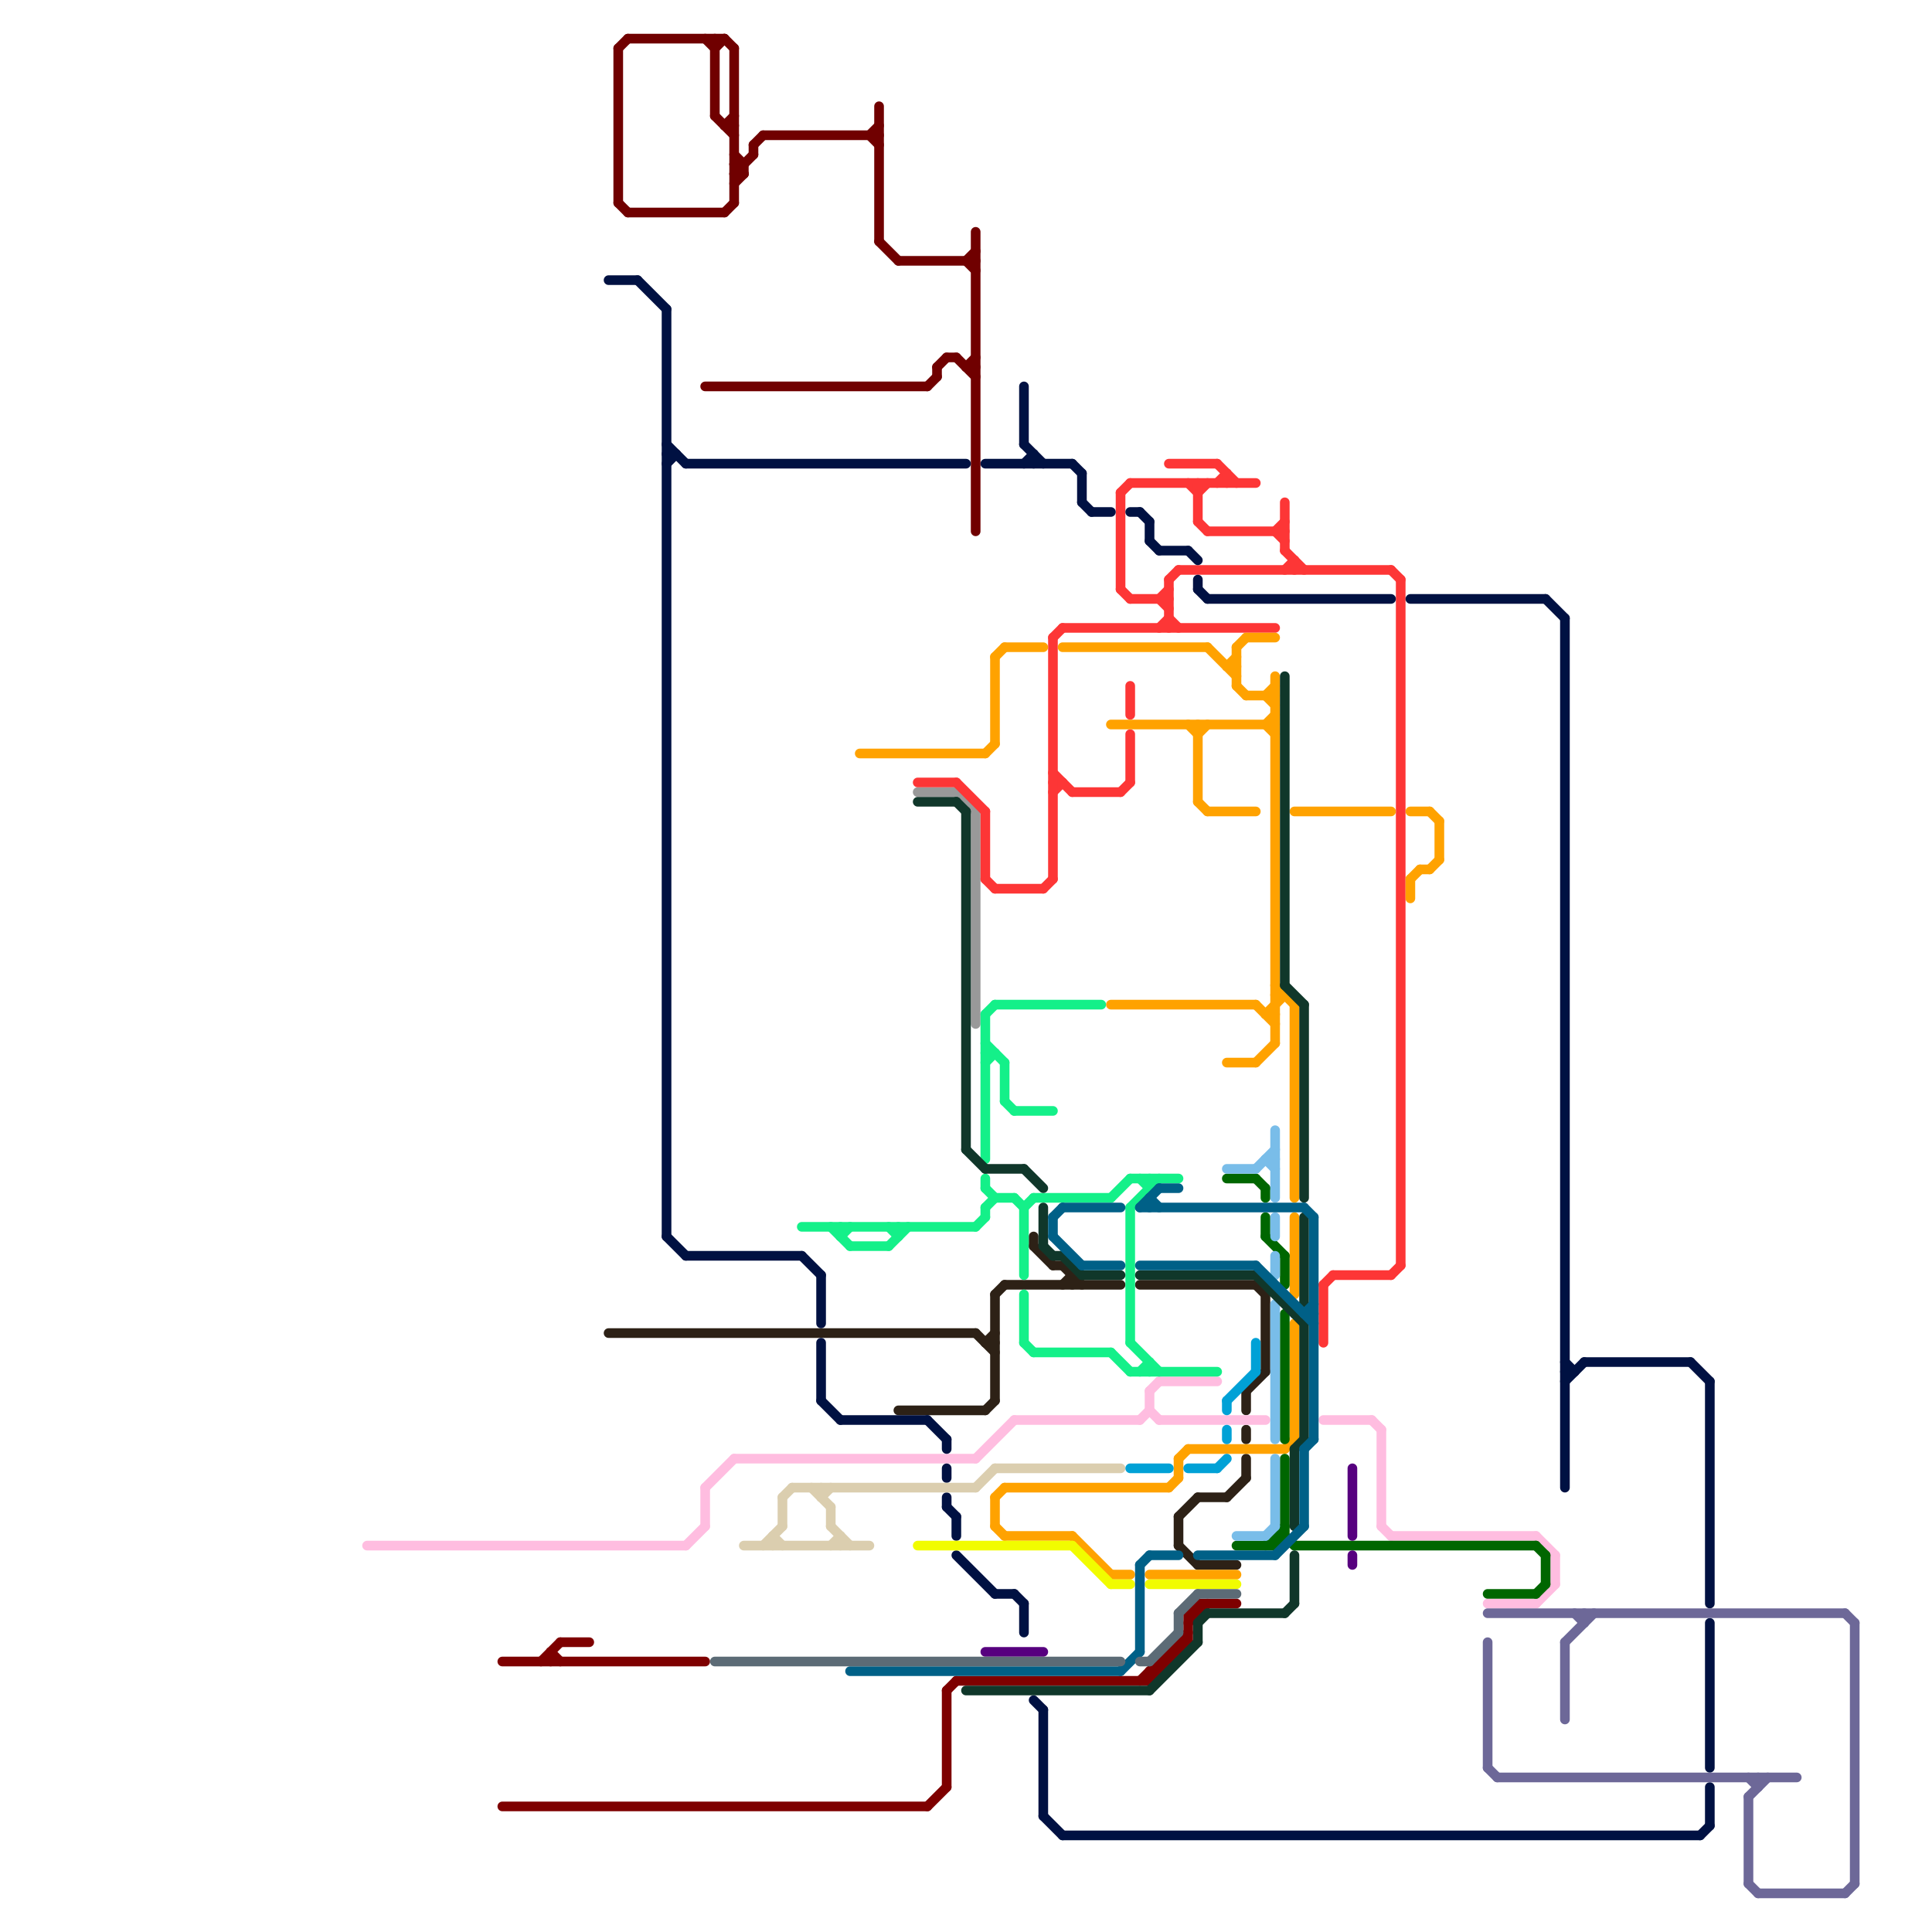 
<svg version="1.1" xmlns="http://www.w3.org/2000/svg" viewBox="0 0 200 200">
<style>text { font: 1px Helvetica; font-weight: 600; white-space: pre; dominant-baseline: central; } line { stroke-width: 1; fill: none; stroke-linecap: round; stroke-linejoin: round; } .c0 { stroke: #700000 } .c1 { stroke: #999999 } .c2 { stroke: #2d2116 } .c3 { stroke: #fd3636 } .c4 { stroke: #ffbde0 } .c5 { stroke: #7e0000 } .c6 { stroke: #001142 } .c7 { stroke: #dbceaf } .c8 { stroke: #14f089 } .c9 { stroke: #ffa200 } .c10 { stroke: #f1fc00 } .c11 { stroke: #00a1d6 } .c12 { stroke: #006600 } .c13 { stroke: #79bde9 } .c14 { stroke: #6d6898 } .c15 { stroke: #10372a } .c16 { stroke: #006087 } .c17 { stroke: #57007f } .c18 { stroke: #5c6b76 } .w1 { stroke-width: 1; }</style><defs><g id="wm-xf"><circle r="1.2" fill="#000"/><circle r="0.9" fill="#fff"/><circle r="0.6" fill="#000"/><circle r="0.3" fill="#fff"/></g><g id="wm"><circle r="0.6" fill="#000"/><circle r="0.3" fill="#fff"/></g></defs><line class="c0 " x1="65" y1="4" x2="75" y2="4"/><line class="c0 " x1="90" y1="14" x2="91" y2="13"/><line class="c0 " x1="75" y1="4" x2="76" y2="5"/><line class="c0 " x1="78" y1="15" x2="78" y2="16"/><line class="c0 " x1="76" y1="19" x2="77" y2="18"/><line class="c0 " x1="91" y1="11" x2="91" y2="25"/><line class="c0 " x1="77" y1="17" x2="77" y2="18"/><line class="c0 " x1="74" y1="12" x2="76" y2="14"/><line class="c0 " x1="100" y1="27" x2="101" y2="26"/><line class="c0 " x1="78" y1="15" x2="79" y2="14"/><line class="c0 " x1="64" y1="5" x2="64" y2="21"/><line class="c0 " x1="101" y1="24" x2="101" y2="55"/><line class="c0 " x1="100" y1="38" x2="101" y2="38"/><line class="c0 " x1="64" y1="21" x2="65" y2="22"/><line class="c0 " x1="90" y1="14" x2="91" y2="15"/><line class="c0 " x1="73" y1="4" x2="74" y2="5"/><line class="c0 " x1="64" y1="5" x2="65" y2="4"/><line class="c0 " x1="97" y1="38" x2="97" y2="39"/><line class="c0 " x1="76" y1="18" x2="77" y2="18"/><line class="c0 " x1="75" y1="13" x2="76" y2="13"/><line class="c0 " x1="74" y1="4" x2="74" y2="12"/><line class="c0 " x1="100" y1="27" x2="101" y2="28"/><line class="c0 " x1="99" y1="37" x2="101" y2="39"/><line class="c0 " x1="76" y1="17" x2="77" y2="18"/><line class="c0 " x1="76" y1="18" x2="78" y2="16"/><line class="c0 " x1="65" y1="22" x2="75" y2="22"/><line class="c0 " x1="97" y1="38" x2="98" y2="37"/><line class="c0 " x1="76" y1="16" x2="77" y2="17"/><line class="c0 " x1="73" y1="40" x2="96" y2="40"/><line class="c0 " x1="74" y1="5" x2="75" y2="4"/><line class="c0 " x1="100" y1="38" x2="101" y2="37"/><line class="c0 " x1="91" y1="25" x2="93" y2="27"/><line class="c0 " x1="75" y1="13" x2="76" y2="12"/><line class="c0 " x1="93" y1="27" x2="101" y2="27"/><line class="c0 " x1="76" y1="17" x2="77" y2="17"/><line class="c0 " x1="76" y1="5" x2="76" y2="21"/><line class="c0 " x1="96" y1="40" x2="97" y2="39"/><line class="c0 " x1="98" y1="37" x2="99" y2="37"/><line class="c0 " x1="75" y1="22" x2="76" y2="21"/><line class="c0 " x1="79" y1="14" x2="91" y2="14"/><line class="c1 " x1="101" y1="84" x2="101" y2="106"/><line class="c1 " x1="99" y1="82" x2="101" y2="84"/><line class="c1 " x1="95" y1="82" x2="99" y2="82"/><line class="c2 " x1="109" y1="131" x2="110" y2="131"/><line class="c2 " x1="118" y1="133" x2="130" y2="133"/><line class="c2 " x1="103" y1="134" x2="103" y2="145"/><line class="c2 " x1="131" y1="134" x2="131" y2="142"/><line class="c2 " x1="127" y1="155" x2="129" y2="153"/><line class="c2 " x1="107" y1="129" x2="109" y2="131"/><line class="c2 " x1="110" y1="131" x2="112" y2="133"/><line class="c2 " x1="122" y1="157" x2="122" y2="160"/><line class="c2 " x1="111" y1="132" x2="111" y2="133"/><line class="c2 " x1="129" y1="148" x2="129" y2="149"/><line class="c2 " x1="102" y1="139" x2="103" y2="139"/><line class="c2 " x1="124" y1="155" x2="127" y2="155"/><line class="c2 " x1="130" y1="133" x2="131" y2="134"/><line class="c2 " x1="129" y1="144" x2="129" y2="146"/><line class="c2 " x1="122" y1="160" x2="124" y2="162"/><line class="c2 " x1="101" y1="138" x2="103" y2="140"/><line class="c2 " x1="103" y1="134" x2="104" y2="133"/><line class="c2 " x1="102" y1="139" x2="103" y2="138"/><line class="c2 " x1="110" y1="133" x2="111" y2="132"/><line class="c2 " x1="93" y1="146" x2="102" y2="146"/><line class="c2 " x1="107" y1="128" x2="107" y2="129"/><line class="c2 " x1="129" y1="151" x2="129" y2="153"/><line class="c2 " x1="124" y1="162" x2="128" y2="162"/><line class="c2 " x1="102" y1="146" x2="103" y2="145"/><line class="c2 " x1="122" y1="157" x2="124" y2="155"/><line class="c2 " x1="63" y1="138" x2="101" y2="138"/><line class="c2 " x1="129" y1="144" x2="131" y2="142"/><line class="c2 " x1="104" y1="133" x2="116" y2="133"/><line class="c3 " x1="126" y1="50" x2="127" y2="49"/><line class="c3 " x1="125" y1="55" x2="133" y2="55"/><line class="c3 " x1="144" y1="132" x2="145" y2="131"/><line class="c3 " x1="133" y1="52" x2="133" y2="57"/><line class="c3 " x1="124" y1="51" x2="125" y2="50"/><line class="c3 " x1="137" y1="133" x2="137" y2="139"/><line class="c3 " x1="102" y1="84" x2="102" y2="91"/><line class="c3 " x1="117" y1="50" x2="130" y2="50"/><line class="c3 " x1="126" y1="48" x2="128" y2="50"/><line class="c3 " x1="132" y1="55" x2="133" y2="54"/><line class="c3 " x1="124" y1="54" x2="125" y2="55"/><line class="c3 " x1="122" y1="59" x2="144" y2="59"/><line class="c3 " x1="108" y1="92" x2="109" y2="91"/><line class="c3 " x1="145" y1="60" x2="145" y2="131"/><line class="c3 " x1="116" y1="51" x2="116" y2="61"/><line class="c3 " x1="116" y1="51" x2="117" y2="50"/><line class="c3 " x1="121" y1="64" x2="122" y2="65"/><line class="c3 " x1="99" y1="81" x2="102" y2="84"/><line class="c3 " x1="117" y1="62" x2="121" y2="62"/><line class="c3 " x1="102" y1="91" x2="103" y2="92"/><line class="c3 " x1="123" y1="50" x2="124" y2="51"/><line class="c3 " x1="144" y1="59" x2="145" y2="60"/><line class="c3 " x1="138" y1="132" x2="144" y2="132"/><line class="c3 " x1="127" y1="49" x2="127" y2="50"/><line class="c3 " x1="121" y1="60" x2="121" y2="65"/><line class="c3 " x1="109" y1="82" x2="110" y2="81"/><line class="c3 " x1="132" y1="55" x2="133" y2="56"/><line class="c3 " x1="109" y1="80" x2="111" y2="82"/><line class="c3 " x1="134" y1="58" x2="134" y2="59"/><line class="c3 " x1="109" y1="81" x2="110" y2="81"/><line class="c3 " x1="120" y1="62" x2="121" y2="61"/><line class="c3 " x1="133" y1="59" x2="134" y2="58"/><line class="c3 " x1="117" y1="71" x2="117" y2="74"/><line class="c3 " x1="124" y1="50" x2="124" y2="54"/><line class="c3 " x1="103" y1="92" x2="108" y2="92"/><line class="c3 " x1="121" y1="48" x2="126" y2="48"/><line class="c3 " x1="110" y1="65" x2="132" y2="65"/><line class="c3 " x1="111" y1="82" x2="116" y2="82"/><line class="c3 " x1="117" y1="76" x2="117" y2="81"/><line class="c3 " x1="133" y1="57" x2="135" y2="59"/><line class="c3 " x1="120" y1="65" x2="121" y2="64"/><line class="c3 " x1="121" y1="60" x2="122" y2="59"/><line class="c3 " x1="116" y1="82" x2="117" y2="81"/><line class="c3 " x1="137" y1="133" x2="138" y2="132"/><line class="c3 " x1="116" y1="61" x2="117" y2="62"/><line class="c3 " x1="109" y1="66" x2="109" y2="91"/><line class="c3 " x1="109" y1="66" x2="110" y2="65"/><line class="c3 " x1="120" y1="62" x2="121" y2="63"/><line class="c3 " x1="95" y1="81" x2="99" y2="81"/><line class="c4 " x1="159" y1="166" x2="161" y2="164"/><line class="c4 " x1="159" y1="159" x2="161" y2="161"/><line class="c4 " x1="120" y1="147" x2="131" y2="147"/><line class="c4 " x1="143" y1="148" x2="143" y2="158"/><line class="c4 " x1="76" y1="151" x2="101" y2="151"/><line class="c4 " x1="154" y1="166" x2="159" y2="166"/><line class="c4 " x1="101" y1="151" x2="105" y2="147"/><line class="c4 " x1="38" y1="160" x2="71" y2="160"/><line class="c4 " x1="119" y1="144" x2="119" y2="146"/><line class="c4 " x1="144" y1="159" x2="159" y2="159"/><line class="c4 " x1="143" y1="158" x2="144" y2="159"/><line class="c4 " x1="73" y1="154" x2="76" y2="151"/><line class="c4 " x1="161" y1="161" x2="161" y2="164"/><line class="c4 " x1="137" y1="147" x2="142" y2="147"/><line class="c4 " x1="119" y1="146" x2="120" y2="147"/><line class="c4 " x1="73" y1="154" x2="73" y2="158"/><line class="c4 " x1="118" y1="147" x2="119" y2="146"/><line class="c4 " x1="119" y1="144" x2="120" y2="143"/><line class="c4 " x1="142" y1="147" x2="143" y2="148"/><line class="c4 " x1="71" y1="160" x2="73" y2="158"/><line class="c4 " x1="105" y1="147" x2="118" y2="147"/><line class="c4 " x1="120" y1="143" x2="126" y2="143"/><line class="c5 " x1="98" y1="175" x2="98" y2="185"/><line class="c5 " x1="57" y1="171" x2="57" y2="172"/><line class="c5 " x1="122" y1="170" x2="123" y2="170"/><line class="c5 " x1="124" y1="166" x2="128" y2="166"/><line class="c5 " x1="99" y1="174" x2="119" y2="174"/><line class="c5 " x1="118" y1="174" x2="123" y2="169"/><line class="c5 " x1="98" y1="175" x2="99" y2="174"/><line class="c5 " x1="123" y1="167" x2="124" y2="167"/><line class="c5 " x1="121" y1="171" x2="121" y2="172"/><line class="c5 " x1="121" y1="171" x2="122" y2="171"/><line class="c5 " x1="122" y1="170" x2="122" y2="171"/><line class="c5 " x1="96" y1="187" x2="98" y2="185"/><line class="c5 " x1="124" y1="166" x2="124" y2="167"/><line class="c5 " x1="123" y1="167" x2="124" y2="166"/><line class="c5 " x1="119" y1="173" x2="120" y2="173"/><line class="c5 " x1="120" y1="172" x2="120" y2="173"/><line class="c5 " x1="120" y1="172" x2="121" y2="172"/><line class="c5 " x1="57" y1="171" x2="58" y2="172"/><line class="c5 " x1="119" y1="173" x2="119" y2="174"/><line class="c5 " x1="123" y1="168" x2="125" y2="166"/><line class="c5 " x1="123" y1="167" x2="123" y2="170"/><line class="c5 " x1="119" y1="174" x2="123" y2="170"/><line class="c5 " x1="52" y1="172" x2="73" y2="172"/><line class="c5 " x1="56" y1="172" x2="58" y2="170"/><line class="c5 " x1="58" y1="170" x2="61" y2="170"/><line class="c5 " x1="52" y1="187" x2="96" y2="187"/><line class="c6 " x1="108" y1="177" x2="108" y2="188"/><line class="c6 " x1="98" y1="156" x2="99" y2="157"/><line class="c6 " x1="66" y1="29" x2="69" y2="32"/><line class="c6 " x1="177" y1="143" x2="177" y2="166"/><line class="c6 " x1="107" y1="176" x2="108" y2="177"/><line class="c6 " x1="107" y1="47" x2="107" y2="48"/><line class="c6 " x1="69" y1="47" x2="70" y2="47"/><line class="c6 " x1="105" y1="165" x2="106" y2="166"/><line class="c6 " x1="124" y1="61" x2="125" y2="62"/><line class="c6 " x1="106" y1="46" x2="108" y2="48"/><line class="c6 " x1="106" y1="166" x2="106" y2="169"/><line class="c6 " x1="69" y1="32" x2="69" y2="128"/><line class="c6 " x1="119" y1="56" x2="120" y2="57"/><line class="c6 " x1="98" y1="149" x2="98" y2="150"/><line class="c6 " x1="98" y1="155" x2="98" y2="156"/><line class="c6 " x1="124" y1="60" x2="124" y2="61"/><line class="c6 " x1="177" y1="168" x2="177" y2="183"/><line class="c6 " x1="111" y1="48" x2="112" y2="49"/><line class="c6 " x1="177" y1="185" x2="177" y2="189"/><line class="c6 " x1="119" y1="54" x2="119" y2="56"/><line class="c6 " x1="71" y1="48" x2="100" y2="48"/><line class="c6 " x1="162" y1="143" x2="164" y2="141"/><line class="c6 " x1="113" y1="53" x2="115" y2="53"/><line class="c6 " x1="164" y1="141" x2="175" y2="141"/><line class="c6 " x1="162" y1="141" x2="163" y2="142"/><line class="c6 " x1="118" y1="53" x2="119" y2="54"/><line class="c6 " x1="162" y1="64" x2="162" y2="154"/><line class="c6 " x1="125" y1="62" x2="144" y2="62"/><line class="c6 " x1="85" y1="132" x2="85" y2="137"/><line class="c6 " x1="108" y1="188" x2="110" y2="190"/><line class="c6 " x1="98" y1="152" x2="98" y2="153"/><line class="c6 " x1="175" y1="141" x2="177" y2="143"/><line class="c6 " x1="63" y1="29" x2="66" y2="29"/><line class="c6 " x1="103" y1="165" x2="105" y2="165"/><line class="c6 " x1="85" y1="139" x2="85" y2="145"/><line class="c6 " x1="120" y1="57" x2="123" y2="57"/><line class="c6 " x1="96" y1="147" x2="98" y2="149"/><line class="c6 " x1="69" y1="128" x2="71" y2="130"/><line class="c6 " x1="112" y1="52" x2="113" y2="53"/><line class="c6 " x1="160" y1="62" x2="162" y2="64"/><line class="c6 " x1="106" y1="48" x2="107" y2="47"/><line class="c6 " x1="110" y1="190" x2="176" y2="190"/><line class="c6 " x1="87" y1="147" x2="96" y2="147"/><line class="c6 " x1="112" y1="49" x2="112" y2="52"/><line class="c6 " x1="69" y1="48" x2="70" y2="47"/><line class="c6 " x1="69" y1="46" x2="71" y2="48"/><line class="c6 " x1="123" y1="57" x2="124" y2="58"/><line class="c6 " x1="146" y1="62" x2="160" y2="62"/><line class="c6 " x1="99" y1="161" x2="103" y2="165"/><line class="c6 " x1="102" y1="48" x2="111" y2="48"/><line class="c6 " x1="99" y1="157" x2="99" y2="159"/><line class="c6 " x1="83" y1="130" x2="85" y2="132"/><line class="c6 " x1="176" y1="190" x2="177" y2="189"/><line class="c6 " x1="71" y1="130" x2="83" y2="130"/><line class="c6 " x1="117" y1="53" x2="118" y2="53"/><line class="c6 " x1="85" y1="145" x2="87" y2="147"/><line class="c6 " x1="162" y1="142" x2="163" y2="142"/><line class="c6 " x1="106" y1="40" x2="106" y2="46"/><line class="c7 " x1="80" y1="159" x2="80" y2="160"/><line class="c7 " x1="77" y1="160" x2="90" y2="160"/><line class="c7 " x1="101" y1="154" x2="103" y2="152"/><line class="c7 " x1="84" y1="154" x2="86" y2="156"/><line class="c7 " x1="79" y1="160" x2="81" y2="158"/><line class="c7 " x1="103" y1="152" x2="116" y2="152"/><line class="c7 " x1="86" y1="156" x2="86" y2="158"/><line class="c7 " x1="87" y1="159" x2="87" y2="160"/><line class="c7 " x1="86" y1="160" x2="87" y2="159"/><line class="c7 " x1="81" y1="155" x2="82" y2="154"/><line class="c7 " x1="85" y1="155" x2="86" y2="154"/><line class="c7 " x1="81" y1="155" x2="81" y2="158"/><line class="c7 " x1="86" y1="158" x2="88" y2="160"/><line class="c7 " x1="85" y1="154" x2="85" y2="155"/><line class="c7 " x1="80" y1="159" x2="81" y2="160"/><line class="c7 " x1="82" y1="154" x2="101" y2="154"/><line class="c8 " x1="104" y1="110" x2="104" y2="114"/><line class="c8 " x1="119" y1="141" x2="119" y2="142"/><line class="c8 " x1="106" y1="125" x2="106" y2="132"/><line class="c8 " x1="93" y1="127" x2="93" y2="128"/><line class="c8 " x1="103" y1="124" x2="105" y2="124"/><line class="c8 " x1="117" y1="125" x2="117" y2="139"/><line class="c8 " x1="102" y1="108" x2="104" y2="110"/><line class="c8 " x1="106" y1="134" x2="106" y2="139"/><line class="c8 " x1="101" y1="127" x2="102" y2="126"/><line class="c8 " x1="106" y1="125" x2="107" y2="124"/><line class="c8 " x1="117" y1="125" x2="120" y2="122"/><line class="c8 " x1="102" y1="125" x2="102" y2="126"/><line class="c8 " x1="87" y1="128" x2="88" y2="127"/><line class="c8 " x1="102" y1="123" x2="103" y2="124"/><line class="c8 " x1="107" y1="124" x2="115" y2="124"/><line class="c8 " x1="115" y1="140" x2="117" y2="142"/><line class="c8 " x1="102" y1="125" x2="103" y2="124"/><line class="c8 " x1="102" y1="110" x2="103" y2="109"/><line class="c8 " x1="88" y1="129" x2="92" y2="129"/><line class="c8 " x1="115" y1="124" x2="117" y2="122"/><line class="c8 " x1="102" y1="122" x2="102" y2="123"/><line class="c8 " x1="118" y1="142" x2="119" y2="141"/><line class="c8 " x1="117" y1="139" x2="120" y2="142"/><line class="c8 " x1="118" y1="122" x2="119" y2="123"/><line class="c8 " x1="117" y1="142" x2="126" y2="142"/><line class="c8 " x1="117" y1="122" x2="122" y2="122"/><line class="c8 " x1="102" y1="109" x2="103" y2="109"/><line class="c8 " x1="107" y1="140" x2="115" y2="140"/><line class="c8 " x1="87" y1="127" x2="87" y2="128"/><line class="c8 " x1="86" y1="127" x2="88" y2="129"/><line class="c8 " x1="104" y1="114" x2="105" y2="115"/><line class="c8 " x1="102" y1="105" x2="103" y2="104"/><line class="c8 " x1="105" y1="115" x2="109" y2="115"/><line class="c8 " x1="119" y1="122" x2="119" y2="123"/><line class="c8 " x1="106" y1="139" x2="107" y2="140"/><line class="c8 " x1="92" y1="129" x2="94" y2="127"/><line class="c8 " x1="102" y1="105" x2="102" y2="120"/><line class="c8 " x1="92" y1="127" x2="93" y2="128"/><line class="c8 " x1="83" y1="127" x2="101" y2="127"/><line class="c8 " x1="105" y1="124" x2="106" y2="125"/><line class="c8 " x1="103" y1="104" x2="114" y2="104"/><line class="c9 " x1="128" y1="71" x2="129" y2="72"/><line class="c9 " x1="123" y1="150" x2="133" y2="150"/><line class="c9 " x1="89" y1="78" x2="102" y2="78"/><line class="c9 " x1="103" y1="68" x2="103" y2="77"/><line class="c9 " x1="122" y1="151" x2="122" y2="153"/><line class="c9 " x1="127" y1="69" x2="128" y2="69"/><line class="c9 " x1="103" y1="155" x2="104" y2="154"/><line class="c9 " x1="119" y1="163" x2="128" y2="163"/><line class="c9 " x1="104" y1="154" x2="121" y2="154"/><line class="c9 " x1="131" y1="105" x2="132" y2="105"/><line class="c9 " x1="127" y1="110" x2="130" y2="110"/><line class="c9 " x1="103" y1="158" x2="104" y2="159"/><line class="c9 " x1="124" y1="83" x2="125" y2="84"/><line class="c9 " x1="132" y1="102" x2="134" y2="104"/><line class="c9 " x1="134" y1="104" x2="134" y2="124"/><line class="c9 " x1="131" y1="75" x2="132" y2="74"/><line class="c9 " x1="103" y1="155" x2="103" y2="158"/><line class="c9 " x1="131" y1="72" x2="132" y2="73"/><line class="c9 " x1="146" y1="84" x2="148" y2="84"/><line class="c9 " x1="133" y1="150" x2="134" y2="149"/><line class="c9 " x1="102" y1="78" x2="103" y2="77"/><line class="c9 " x1="123" y1="75" x2="124" y2="76"/><line class="c9 " x1="127" y1="69" x2="128" y2="68"/><line class="c9 " x1="130" y1="110" x2="132" y2="108"/><line class="c9 " x1="128" y1="67" x2="128" y2="71"/><line class="c9 " x1="111" y1="159" x2="115" y2="163"/><line class="c9 " x1="129" y1="66" x2="132" y2="66"/><line class="c9 " x1="129" y1="72" x2="132" y2="72"/><line class="c9 " x1="125" y1="67" x2="128" y2="70"/><line class="c9 " x1="121" y1="154" x2="122" y2="153"/><line class="c9 " x1="131" y1="105" x2="133" y2="103"/><line class="c9 " x1="134" y1="84" x2="144" y2="84"/><line class="c9 " x1="130" y1="104" x2="132" y2="106"/><line class="c9 " x1="146" y1="91" x2="147" y2="90"/><line class="c9 " x1="134" y1="137" x2="134" y2="149"/><line class="c9 " x1="131" y1="75" x2="132" y2="76"/><line class="c9 " x1="124" y1="76" x2="125" y2="75"/><line class="c9 " x1="128" y1="67" x2="129" y2="66"/><line class="c9 " x1="115" y1="104" x2="130" y2="104"/><line class="c9 " x1="122" y1="151" x2="123" y2="150"/><line class="c9 " x1="147" y1="90" x2="148" y2="90"/><line class="c9 " x1="148" y1="84" x2="149" y2="85"/><line class="c9 " x1="115" y1="75" x2="132" y2="75"/><line class="c9 " x1="125" y1="84" x2="130" y2="84"/><line class="c9 " x1="110" y1="67" x2="125" y2="67"/><line class="c9 " x1="148" y1="90" x2="149" y2="89"/><line class="c9 " x1="149" y1="85" x2="149" y2="89"/><line class="c9 " x1="104" y1="67" x2="108" y2="67"/><line class="c9 " x1="124" y1="75" x2="124" y2="83"/><line class="c9 " x1="132" y1="70" x2="132" y2="108"/><line class="c9 " x1="115" y1="163" x2="117" y2="163"/><line class="c9 " x1="146" y1="91" x2="146" y2="93"/><line class="c9 " x1="132" y1="103" x2="133" y2="103"/><line class="c9 " x1="103" y1="68" x2="104" y2="67"/><line class="c9 " x1="104" y1="159" x2="111" y2="159"/><line class="c9 " x1="131" y1="72" x2="132" y2="71"/><line class="c9 " x1="134" y1="126" x2="134" y2="134"/><line class="c10 " x1="95" y1="160" x2="111" y2="160"/><line class="c10 " x1="111" y1="160" x2="115" y2="164"/><line class="c10 " x1="115" y1="164" x2="117" y2="164"/><line class="c10 " x1="119" y1="164" x2="128" y2="164"/><line class="c11 " x1="117" y1="152" x2="121" y2="152"/><line class="c11 " x1="123" y1="152" x2="126" y2="152"/><line class="c11 " x1="130" y1="139" x2="130" y2="142"/><line class="c11 " x1="126" y1="152" x2="127" y2="151"/><line class="c11 " x1="127" y1="145" x2="127" y2="146"/><line class="c11 " x1="127" y1="148" x2="127" y2="149"/><line class="c11 " x1="127" y1="145" x2="130" y2="142"/><line class="c12 " x1="130" y1="122" x2="131" y2="123"/><line class="c12 " x1="133" y1="136" x2="133" y2="149"/><line class="c12 " x1="132" y1="159" x2="133" y2="159"/><line class="c12 " x1="133" y1="159" x2="134" y2="160"/><line class="c12 " x1="132" y1="160" x2="133" y2="159"/><line class="c12 " x1="159" y1="160" x2="160" y2="161"/><line class="c12 " x1="154" y1="165" x2="159" y2="165"/><line class="c12 " x1="127" y1="122" x2="130" y2="122"/><line class="c12 " x1="132" y1="159" x2="132" y2="160"/><line class="c12 " x1="131" y1="126" x2="131" y2="128"/><line class="c12 " x1="131" y1="128" x2="133" y2="130"/><line class="c12 " x1="131" y1="123" x2="131" y2="124"/><line class="c12 " x1="134" y1="160" x2="159" y2="160"/><line class="c12 " x1="128" y1="160" x2="132" y2="160"/><line class="c12 " x1="159" y1="165" x2="160" y2="164"/><line class="c12 " x1="133" y1="151" x2="133" y2="159"/><line class="c12 " x1="160" y1="161" x2="160" y2="164"/><line class="c12 " x1="133" y1="130" x2="133" y2="133"/><line class="c12 " x1="131" y1="160" x2="133" y2="158"/><line class="c13 " x1="128" y1="159" x2="131" y2="159"/><line class="c13 " x1="132" y1="135" x2="132" y2="149"/><line class="c13 " x1="127" y1="121" x2="130" y2="121"/><line class="c13 " x1="132" y1="117" x2="132" y2="124"/><line class="c13 " x1="131" y1="159" x2="132" y2="158"/><line class="c13 " x1="130" y1="121" x2="132" y2="119"/><line class="c13 " x1="131" y1="120" x2="132" y2="121"/><line class="c13 " x1="132" y1="126" x2="132" y2="128"/><line class="c13 " x1="132" y1="151" x2="132" y2="158"/><line class="c13 " x1="132" y1="130" x2="132" y2="132"/><line class="c13 " x1="131" y1="120" x2="132" y2="120"/><line class="c14 " x1="181" y1="184" x2="182" y2="185"/><line class="c14 " x1="164" y1="167" x2="164" y2="168"/><line class="c14 " x1="182" y1="184" x2="182" y2="185"/><line class="c14 " x1="181" y1="186" x2="183" y2="184"/><line class="c14 " x1="162" y1="170" x2="162" y2="178"/><line class="c14 " x1="163" y1="167" x2="164" y2="168"/><line class="c14 " x1="181" y1="195" x2="182" y2="196"/><line class="c14 " x1="182" y1="196" x2="191" y2="196"/><line class="c14 " x1="155" y1="184" x2="186" y2="184"/><line class="c14 " x1="191" y1="196" x2="192" y2="195"/><line class="c14 " x1="154" y1="183" x2="155" y2="184"/><line class="c14 " x1="181" y1="186" x2="181" y2="195"/><line class="c14 " x1="162" y1="170" x2="165" y2="167"/><line class="c14 " x1="154" y1="170" x2="154" y2="183"/><line class="c14 " x1="192" y1="168" x2="192" y2="195"/><line class="c14 " x1="191" y1="167" x2="192" y2="168"/><line class="c14 " x1="154" y1="167" x2="191" y2="167"/><line class="c15 " x1="112" y1="132" x2="116" y2="132"/><line class="c15 " x1="135" y1="126" x2="135" y2="135"/><line class="c15 " x1="135" y1="137" x2="135" y2="149"/><line class="c15 " x1="124" y1="168" x2="125" y2="167"/><line class="c15 " x1="135" y1="104" x2="135" y2="124"/><line class="c15 " x1="110" y1="130" x2="112" y2="132"/><line class="c15 " x1="102" y1="121" x2="106" y2="121"/><line class="c15 " x1="109" y1="130" x2="110" y2="130"/><line class="c15 " x1="99" y1="83" x2="100" y2="84"/><line class="c15 " x1="134" y1="150" x2="134" y2="158"/><line class="c15 " x1="118" y1="132" x2="130" y2="132"/><line class="c15 " x1="106" y1="121" x2="108" y2="123"/><line class="c15 " x1="130" y1="132" x2="135" y2="137"/><line class="c15 " x1="133" y1="167" x2="134" y2="166"/><line class="c15 " x1="95" y1="83" x2="99" y2="83"/><line class="c15 " x1="100" y1="84" x2="100" y2="119"/><line class="c15 " x1="133" y1="102" x2="135" y2="104"/><line class="c15 " x1="134" y1="136" x2="135" y2="135"/><line class="c15 " x1="124" y1="168" x2="124" y2="170"/><line class="c15 " x1="134" y1="161" x2="134" y2="166"/><line class="c15 " x1="108" y1="125" x2="108" y2="129"/><line class="c15 " x1="108" y1="129" x2="109" y2="130"/><line class="c15 " x1="125" y1="167" x2="133" y2="167"/><line class="c15 " x1="119" y1="175" x2="124" y2="170"/><line class="c15 " x1="133" y1="70" x2="133" y2="102"/><line class="c15 " x1="100" y1="119" x2="102" y2="121"/><line class="c15 " x1="134" y1="150" x2="135" y2="149"/><line class="c15 " x1="100" y1="175" x2="119" y2="175"/><line class="c16 " x1="119" y1="161" x2="122" y2="161"/><line class="c16 " x1="109" y1="126" x2="110" y2="125"/><line class="c16 " x1="112" y1="131" x2="116" y2="131"/><line class="c16 " x1="110" y1="125" x2="116" y2="125"/><line class="c16 " x1="135" y1="150" x2="136" y2="149"/><line class="c16 " x1="88" y1="173" x2="116" y2="173"/><line class="c16 " x1="135" y1="136" x2="136" y2="136"/><line class="c16 " x1="119" y1="124" x2="119" y2="125"/><line class="c16 " x1="120" y1="123" x2="122" y2="123"/><line class="c16 " x1="118" y1="125" x2="120" y2="123"/><line class="c16 " x1="136" y1="126" x2="136" y2="149"/><line class="c16 " x1="132" y1="161" x2="135" y2="158"/><line class="c16 " x1="124" y1="161" x2="132" y2="161"/><line class="c16 " x1="109" y1="128" x2="112" y2="131"/><line class="c16 " x1="130" y1="131" x2="136" y2="137"/><line class="c16 " x1="116" y1="173" x2="118" y2="171"/><line class="c16 " x1="118" y1="162" x2="119" y2="161"/><line class="c16 " x1="135" y1="136" x2="136" y2="135"/><line class="c16 " x1="135" y1="125" x2="136" y2="126"/><line class="c16 " x1="135" y1="150" x2="135" y2="158"/><line class="c16 " x1="109" y1="126" x2="109" y2="128"/><line class="c16 " x1="118" y1="125" x2="135" y2="125"/><line class="c16 " x1="118" y1="162" x2="118" y2="171"/><line class="c16 " x1="119" y1="124" x2="120" y2="125"/><line class="c16 " x1="118" y1="131" x2="130" y2="131"/><line class="c17 " x1="140" y1="161" x2="140" y2="162"/><line class="c17 " x1="102" y1="171" x2="108" y2="171"/><line class="c17 " x1="140" y1="152" x2="140" y2="159"/><line class="c18 " x1="122" y1="167" x2="122" y2="169"/><line class="c18 " x1="122" y1="167" x2="124" y2="165"/><line class="c18 " x1="118" y1="172" x2="119" y2="172"/><line class="c18 " x1="124" y1="165" x2="128" y2="165"/><line class="c18 " x1="119" y1="172" x2="122" y2="169"/><line class="c18 " x1="74" y1="172" x2="116" y2="172"/>
</svg>
